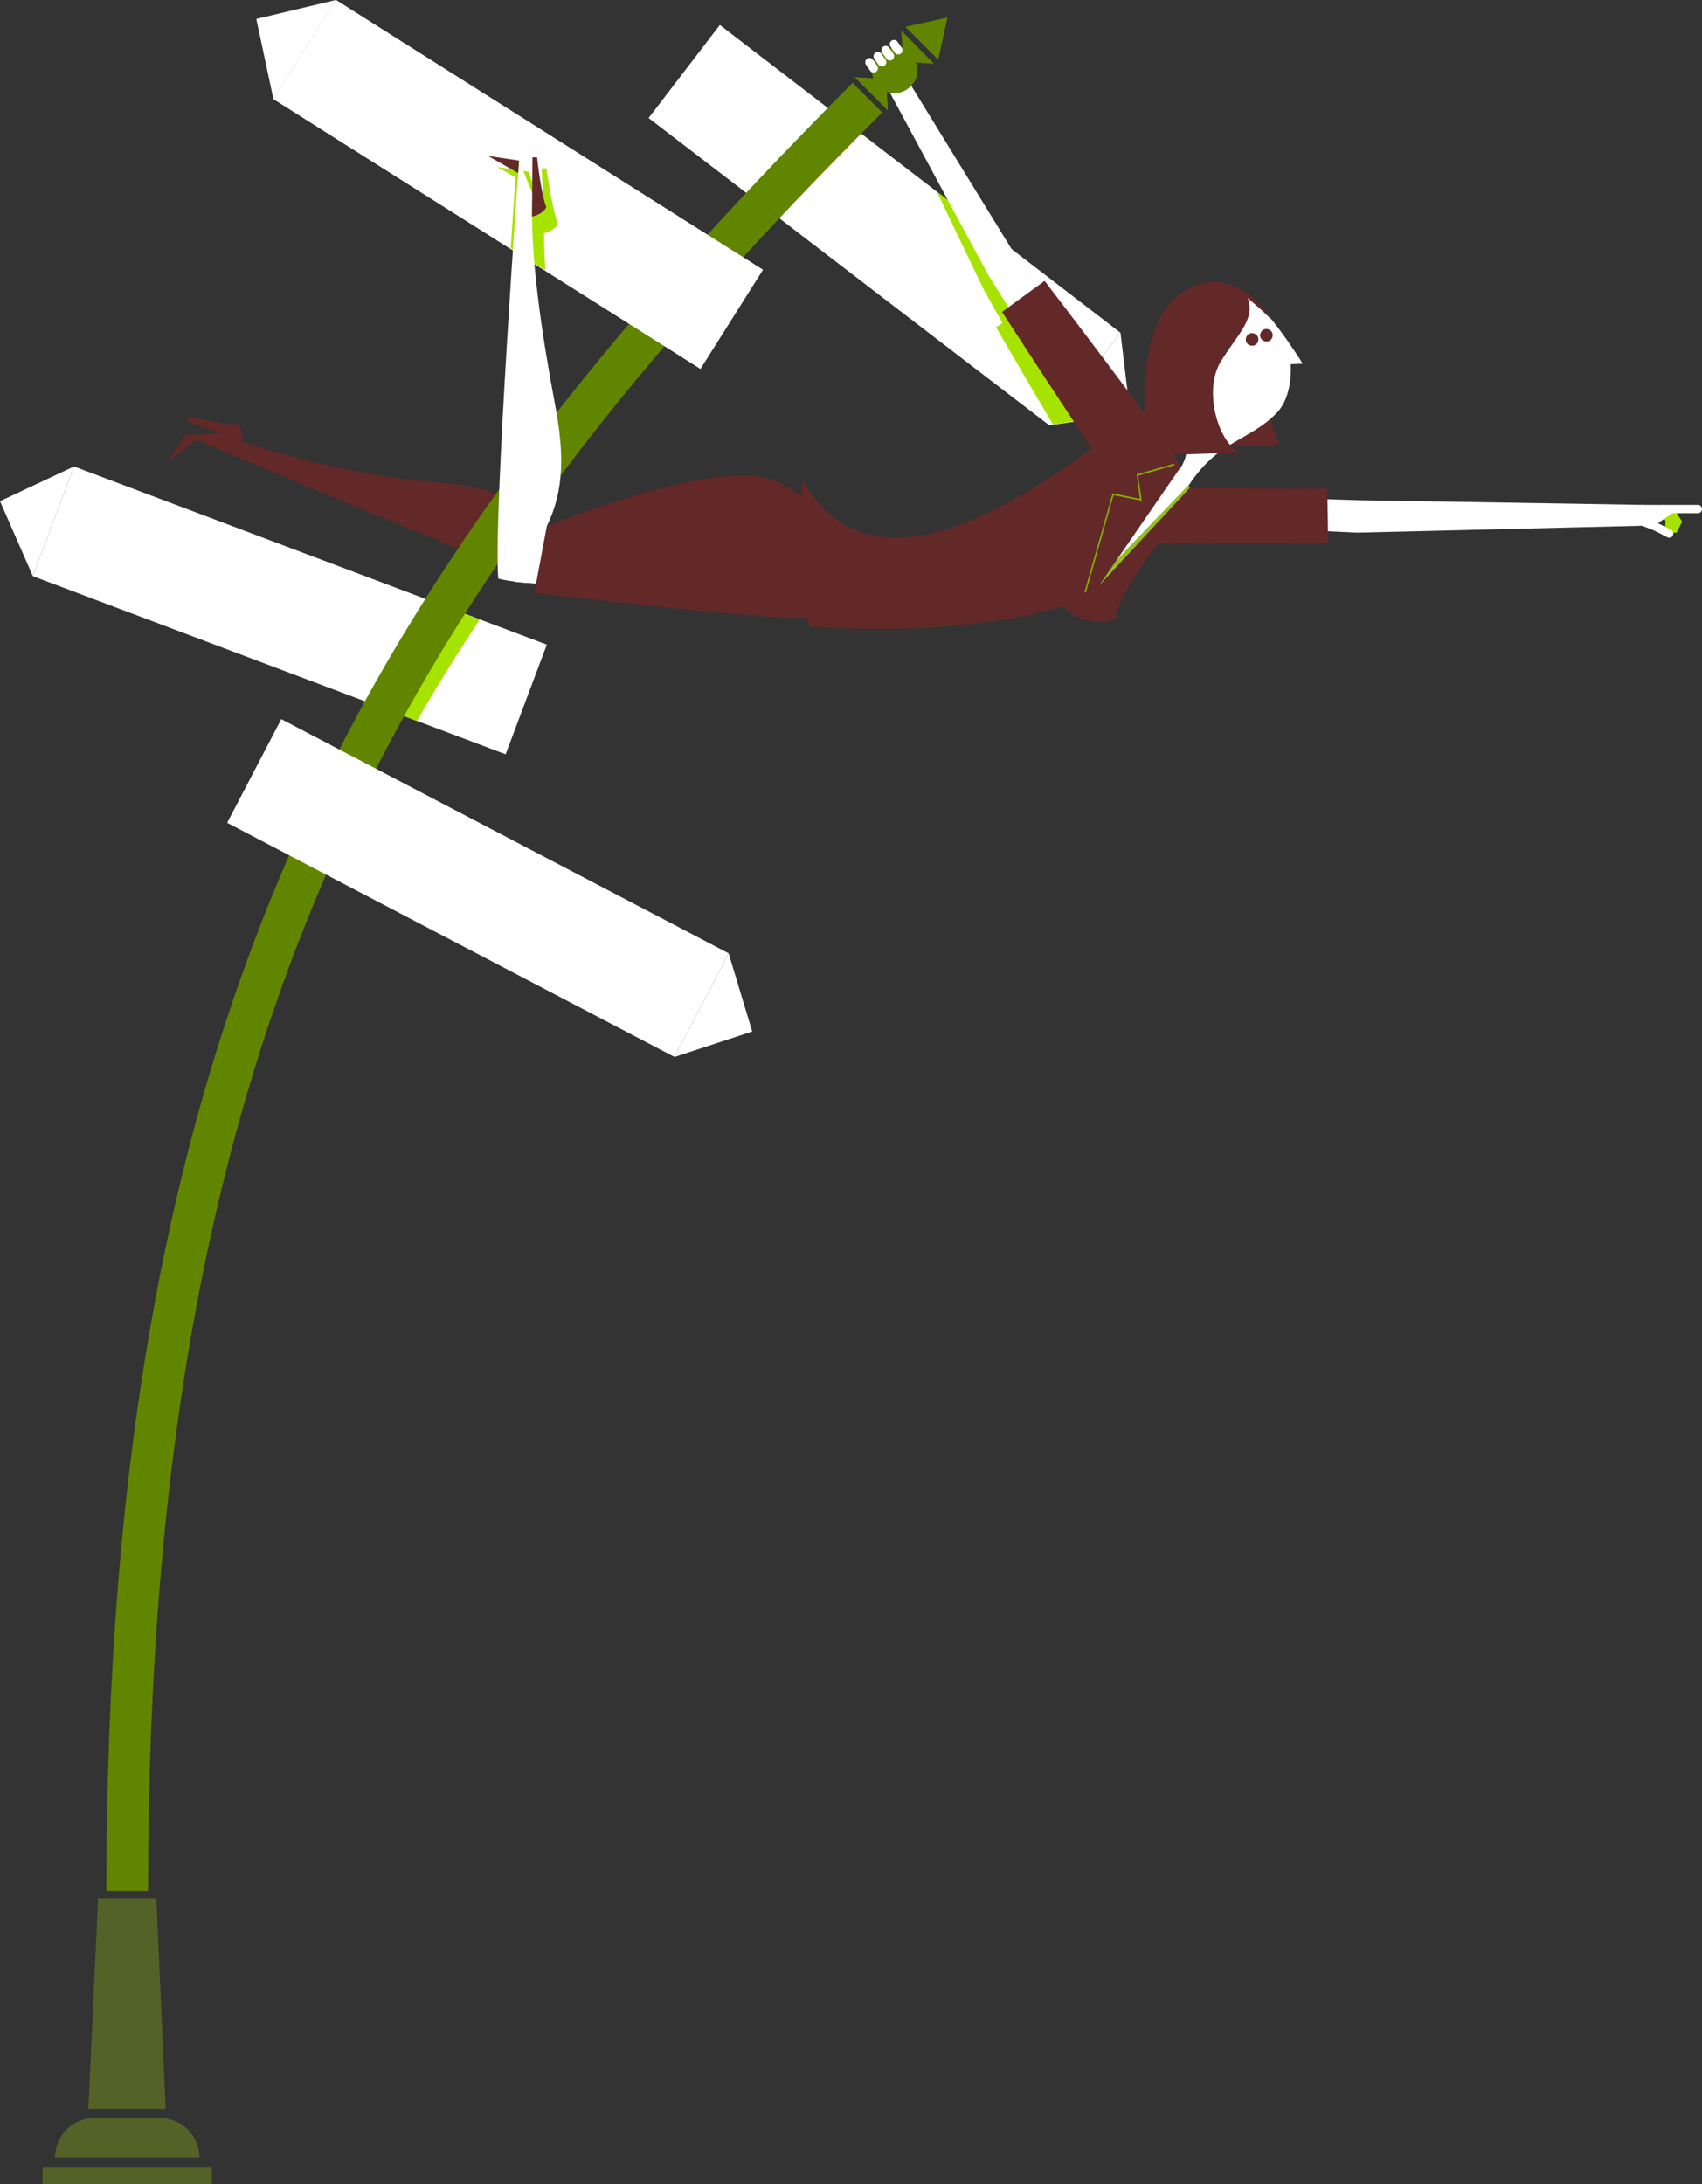 <?xml version="1.0" encoding="utf-8"?>
<!-- Generator: Adobe Illustrator 28.0.0, SVG Export Plug-In . SVG Version: 6.00 Build 0)  -->
<svg version="1.1" id="Layer_1" xmlns="http://www.w3.org/2000/svg" xmlns:xlink="http://www.w3.org/1999/xlink" x="0px" y="0px"
	 viewBox="0 0 367.9 472" style="enable-background:new 0 0 367.9 472;" xml:space="preserve">
<rect x="0" y="0" width="367.9" height="472" fill="#333333" stroke="none"/>
<style type="text/css">
	.st0{fill:#A6E300;}
	.st1{fill:#FFFFFF;}
	.st2{fill:#632828;}
	.st3{fill-rule:evenodd;clip-rule:evenodd;fill:#632828;}
	.st4{fill:#628500;}
	.st5{fill:#536328;}
	.st6{fill-rule:evenodd;clip-rule:evenodd;fill:#FFFFFF;}
	.st7{fill:#95BF21;}
	.st8{fill:#83B300;}
</style>
<g>
	<g>
		<polygon class="st0" points="361.7,109.8 363.6,112.7 362.4,115.1 360.6,115.1 359.4,114.2 360,113.5 360,112.5 359.4,111.9 		"/>
		<g>
			<polygon class="st1" points="294,108.1 270.4,107.4 270.4,114 293.3,115.1 355.4,113.6 355.4,109.1 			"/>
			<path class="st2" d="M257.2,105.5c4.8,0,29.7,0.1,29.7,0.1l0.2,11.8c0,0-32.3-0.2-39.7,0.2C244.6,117.7,253.4,105.4,257.2,105.5z
				"/>
			<g>
				<g>
					<path class="st1" d="M367,110.9c0.5,0,0.9-0.4,0.9-0.9c0-0.5-0.4-0.9-0.9-0.9l-7.3,0c-0.5,0-0.9,0.4-0.9,0.9
						c0,0.5,0.4,0.9,0.9,0.9L367,110.9z"/>
					<path class="st1" d="M360.4,116.1c0.4,0.2,1,0.1,1.2-0.4c0.2-0.4,0.1-1-0.4-1.2l-2.9-1.5c-0.4-0.2-1-0.1-1.2,0.4
						c-0.2,0.4-0.1,1,0.4,1.2L360.4,116.1z"/>
				</g>
			</g>
		</g>
		<polygon class="st1" points="359.6,109.1 354.9,109.1 354.9,113.6 357.5,114.6 358.3,113.1 361.5,110.9 		"/>
	</g>
	<g>
		<polygon class="st1" points="242.2,71.9 155.6,5.4 140.2,25.5 226.8,91.9 242.2,71.9 		"/>
		<polygon class="st1" points="226.8,91.9 244.3,89.4 242.2,71.9 		"/>
	</g>
	<g>
		<g>
			<path class="st1" d="M190.5,18.5c0.4,0.5,1,0.6,1.5,0.2l5-3.7c0.5-0.4,0.6-1,0.2-1.5l-2.3-3.2c-0.4-0.5-1-0.6-1.5-0.2l-5,3.7
				c-0.5,0.3-0.6,1-0.2,1.5L190.5,18.5z"/>
		</g>
		<path class="st1" d="M196.2,10.9c0.1-0.5,0.5-0.8,1-0.8c0.5,0.1,0.8,0.5,0.7,1l-0.5,3.2c-0.1,0.5-0.5,0.8-1,0.7
			c-0.5-0.1-0.8-0.5-0.8-1L196.2,10.9z"/>
	</g>
	<g>
		<path class="st3" d="M120.4,126.3c-8.7-1.7-80.3-32.3-80.3-32.3l7.7-0.4c12.1,5,30.2,9.1,44.1,10.4c13.7,1.2,17.5,1.6,24.7,11.7
			l12.7-4.8C129.2,110.8,123.2,122.6,120.4,126.3z"/>
		<path class="st2" d="M52.4,95.3c0,0,0.3-2.2-0.9-3.6C48.3,91.8,40.7,90,40.7,90l-0.3,1L52.4,95.3z"/>
		<polygon class="st2" points="40.1,93.9 36.3,99.8 42.6,95 		"/>
	</g>
	<g>
		<path class="st0" d="M224.8,64.5l-1.6,1.1l-3.9-6l-5.1-9.2l-11.7-9l10.2,21.3l4,7.1l-1.4,0.9c0,0,6.6,11.4,12.3,21l14.4-2.1
			C234.5,78.5,224.8,64.5,224.8,64.5z"/>
	</g>
	<g>
		<polygon class="st1" points="220,56 240.4,83.9 234.6,92.8 213.6,59.4 190.3,16.2 194.5,14.5 		"/>
		<path class="st2" d="M253.7,98.3c-1.5-3.1-27.9-37.6-27.9-37.6l-9.2,6.7c0,0,16.6,25.6,21,31.8
			C239.3,101.4,253.8,102.1,253.7,98.3z"/>
	</g>
	<g>
		<polygon class="st1" points="16,100.8 0,108.3 7.1,124.5 		"/>
		<polygon class="st1" points="7.1,124.5 109.3,163 118.2,139.3 16,100.8 7.1,124.5 		"/>
	</g>
	<g>
		<path class="st0" d="M81.5,152.6l8.6,3.2c4.3-7.4,8.8-14.7,13.6-21.9l-8.7-3.3C90.2,137.9,85.7,145.2,81.5,152.6z"/>
	</g>
	<g>
		<path class="st4" d="M32,408.7h-9c0-93,13.2-165.6,41.6-228.6c13.1-29,29.7-56.6,50.7-84.4c18.5-24.4,40.4-49.1,69-77.8l6.4,6.4
			C87.7,127.2,32,219,32,408.7z"/>
	</g>
	<g>
		<polygon class="st1" points="157.5,206 60.8,155.4 49.1,177.8 145.8,228.4 157.5,206 		"/>
		<polygon class="st1" points="145.8,228.4 162.6,222.9 157.5,206 		"/>
	</g>
	<polygon class="st5" points="33.8,410.3 27.5,410.3 21.2,410.3 19.1,455.7 27.5,455.7 35.8,455.7 	"/>
	<polygon class="st5" points="45.8,468.4 27.5,468.4 9.2,468.4 9.2,472 27.5,472 45.8,472 	"/>
	<path class="st5" d="M43.1,466.2c0-4.7-3.8-8.5-8.5-8.5H20.4c-4.7,0-8.5,3.8-8.5,8.5H43.1L43.1,466.2z"/>
	<g>
		<polygon class="st4" points="184.8,16.7 191.5,17.1 191.9,23.8 		"/>
		<polygon class="st4" points="191.9,23.8 191.5,17.1 184.8,16.7 		"/>
		<polygon class="st4" points="202.8,12.9 204.8,3.8 195.7,5.8 		"/>
		<polygon class="st4" points="194.8,6.6 195.3,13.3 201.9,13.8 		"/>
		<path class="st4" d="M196.8,18.7c-1.9,1.9-5,1.9-6.9,0c-1.9-1.9-1.9-5,0-6.9c1.9-1.9,5-1.9,6.9,0
			C198.8,13.7,198.8,16.8,196.8,18.7z"/>
	</g>
	<g>
		<path class="st1" d="M187.2,14c-0.3-0.4-0.2-1,0.2-1.3c0.4-0.3,1-0.2,1.3,0.2l0.9,1.3c0.3,0.4,0.2,1-0.2,1.3
			c-0.4,0.3-1,0.2-1.3-0.2L187.2,14z"/>
		<path class="st1" d="M192.5,10.1c-0.3-0.4-0.2-1,0.2-1.3c0.4-0.3,1-0.2,1.3,0.2l0.9,1.3c0.3,0.4,0.2,1-0.2,1.3
			c-0.4,0.3-1,0.2-1.3-0.2L192.5,10.1z"/>
		<path class="st1" d="M190.7,11.4c-0.3-0.4-0.2-1,0.2-1.3c0.4-0.3,1-0.2,1.3,0.2l0.9,1.3c0.3,0.4,0.2,1-0.2,1.3
			c-0.4,0.3-1,0.2-1.3-0.2L190.7,11.4z"/>
		<path class="st1" d="M189,12.7c-0.3-0.4-0.2-1,0.2-1.3c0.4-0.3,1-0.2,1.3,0.2l0.9,1.3c0.3,0.4,0.2,1-0.2,1.3
			c-0.4,0.3-1,0.2-1.3-0.2L189,12.7z"/>
	</g>
	<g>
		<polygon class="st1" points="59.1,21.4 151.4,79.7 164.9,58.3 72.6,0 59.1,21.4 		"/>
		<polygon class="st1" points="59.1,21.4 151.4,79.7 164.9,58.3 72.6,0 59.1,21.4 		"/>
		<g>
			<path class="st0" d="M120.6,48.4c-1.2-3-2.5-12-2.5-12l-1,0l0.4,8.8l-3.3-8.1l-6.7-1l6.5,3.7c-0.2,3-0.1,9.4-0.5,15.9l4.4,2.7
				c-0.2-2.8-0.3-5.4-0.3-8C117.7,50.4,119.8,49.9,120.6,48.4z"/>
		</g>
		<polygon class="st1" points="72.6,0 55.4,4.1 59.1,21.4 		"/>
	</g>
	<g>
		<g>
			<path class="st0" d="M113.5,38l-1.8-3.4c0,0.2-0.6,8.1-1.3,19.1l3.1,2L113.5,38z"/>
		</g>
		<path class="st6" d="M107.7,125c-1.1-13.3,4.5-90.3,4.5-90.3l2.9,7.1c-0.7,13,2.2,31.4,4.8,45.2c2.1,11,2.1,18.9-1.7,26.7
			l7.9,12.5C126.1,126.3,112.1,126.4,107.7,125z"/>
		<path class="st2" d="M115,46.8c0,0,2.2-0.4,3.1-2c-1.2-3-2-10.8-2-10.8l-1,0L115,46.8z"/>
		<polygon class="st2" points="112.2,34.7 105.5,33.7 112,37.4 		"/>
	</g>
	<g>
		<g>
			<path class="st2" d="M268.6,62.7c5.2,2.4,3,24,8,33.2c-4.2,0.9-11.6,0.2-16.3-0.3C256.8,95.2,262.2,59.7,268.6,62.7z"/>
			<g>
				<path class="st1" d="M254.8,90.7c-5.7-9.5-2.8-21.1,2.9-25.3c4.6-3.4,8.5-3,11.3-1.8c4.6,2,12.6,15,12.6,15l-2.6,0.1
					c0,0,0.6,6.9-3.1,10.6c-6,6.1-12.4,5.7-18.9,15.5c-3.1,4.6-2.9-2.1-1.8-3.7C255.9,99.9,258.1,96.3,254.8,90.7z"/>
			</g>
			<path class="st2" d="M269.7,64.4c1.7,4.6-2.1,7.7-5.8,13.7c-4,6.5-0.3,18,4.2,19.7c-9.3,0.3-15.5,0.5-19.7,0.6
				c-3.5-25.8,3.2-33.5,9.3-36.4c5.4-2.6,12.3-0.6,17,7C273.3,67.5,272.7,67,269.7,64.4z"/>
			<g>
				<path class="st2" d="M274.9,71.7c0.4,0.6,0.2,1.5-0.4,1.9c-0.6,0.4-1.5,0.2-1.9-0.4c-0.4-0.6-0.2-1.5,0.4-1.9
					C273.6,70.9,274.5,71.1,274.9,71.7z"/>
				<path class="st2" d="M271.8,72.6c0.4,0.6,0.2,1.5-0.4,1.9c-0.6,0.4-1.5,0.2-1.9-0.4c-0.4-0.6-0.2-1.5,0.4-1.9
					C270.5,71.8,271.4,72,271.8,72.6z"/>
			</g>
		</g>
	</g>
	<path class="st7" d="M257.6,106.3c-1.2-2.5-2.5-5.1-3.9-7.9c-26.5,1.1-23.5,27.7-19.2,29.7C237.5,130.2,252,111.1,257.6,106.3z"/>
	<polygon class="st1" points="256.9,104.8 238,124.5 255.1,101.1 	"/>
	<path class="st2" d="M253.7,98.3l1.4,2.8l-17.5,25.4l19.6-21.1l1.1,2.3c0,0-17.2,19.6-17.1,26c-3.2,1.4-9.1,0.3-11.4-2.7
		c-21.4,6.4-47.3,4.9-54.8,4.4c-1.6-4.8-2.2-22.7-1.6-31.6c8.1,13.5,23.8,21.9,62.8-7.1C249.3,92.7,253.7,98.3,253.7,98.3z"/>
	<polygon class="st8" points="234.4,128 240.5,106.6 246.4,107.8 245.7,102.5 253.8,100.2 253.9,100.5 246,102.8 246.8,108.2 
		240.7,107 234.7,128.1 	"/>
	<g>
		<path class="st1" d="M126.1,126.3l-7.9-12.5c-1.7,3.2-5.2,9.7-7.1,11.9l0,0C117,126.4,126.1,126.3,126.1,126.3z"/>
	</g>
	<path class="st2" d="M168.1,104.1c-11.7-6-49.9,9.6-49.9,9.6l-2.7,14.4c0,0,48.3,5.8,59.1,5.4C178,133.3,190.2,115.4,168.1,104.1z"
		/>
</g>
</svg>
